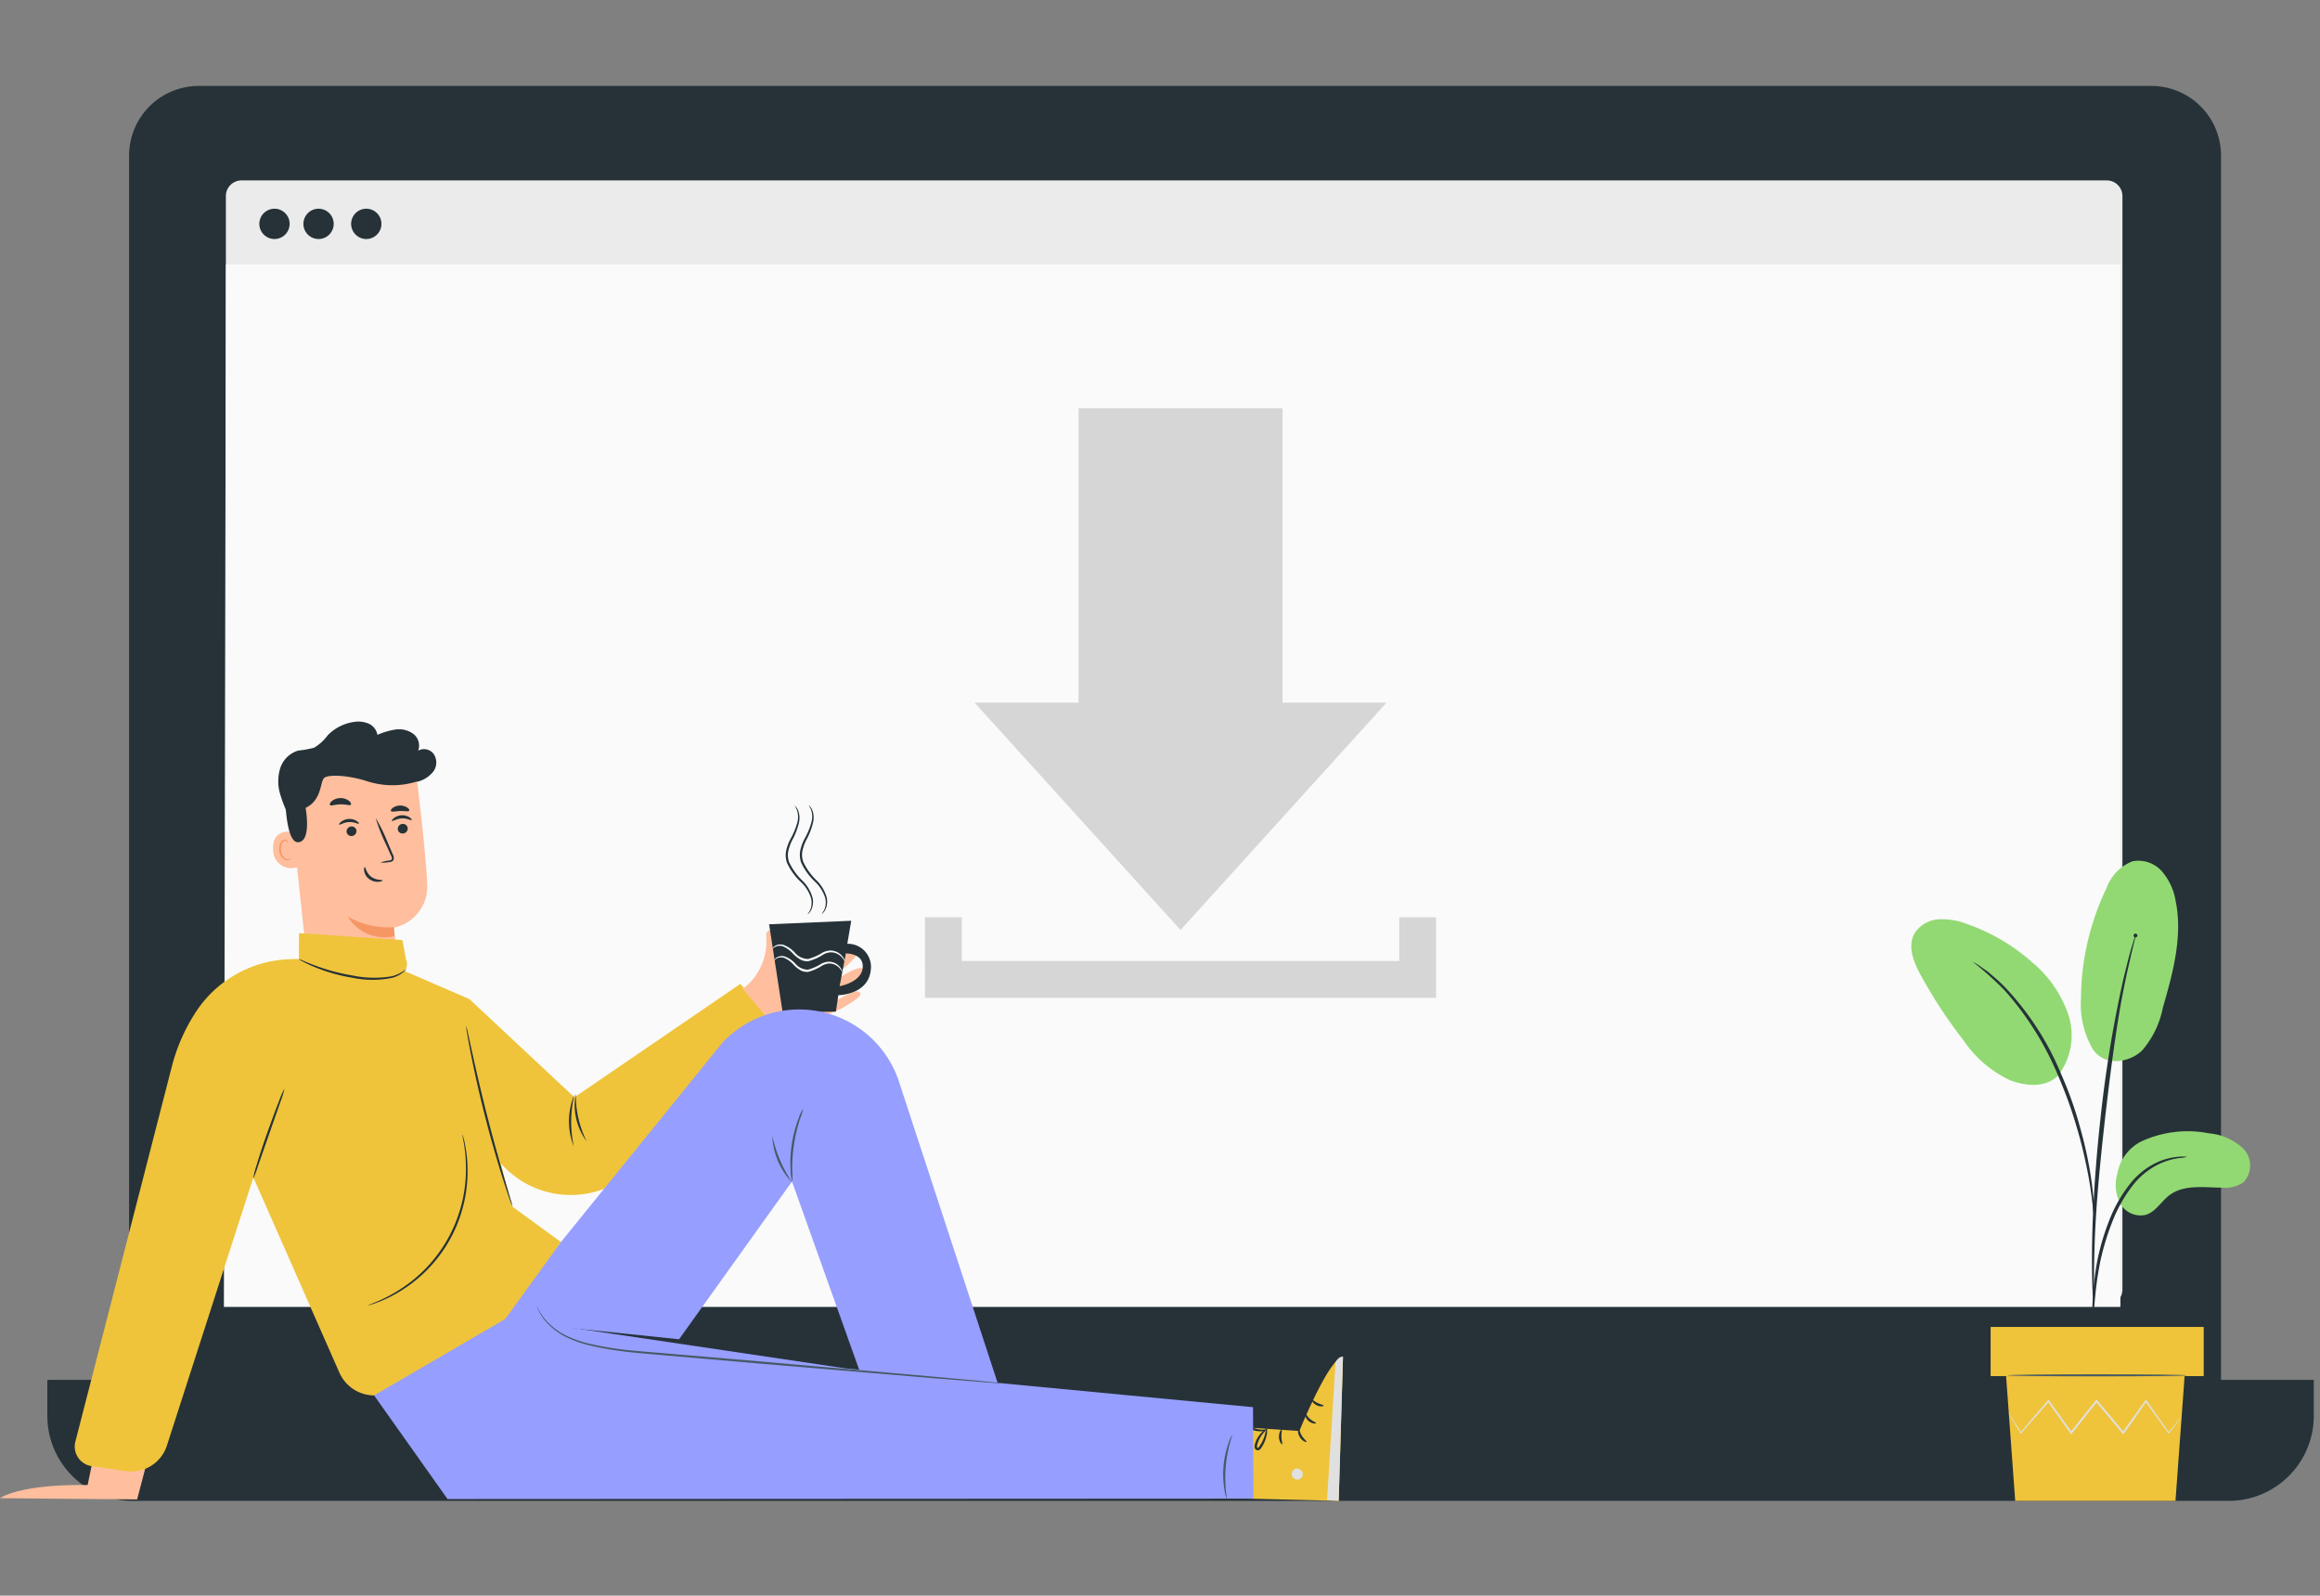 <svg xmlns="http://www.w3.org/2000/svg" xmlns:xlink="http://www.w3.org/1999/xlink" width="189" height="130" viewBox="0 0 189 130">
  <rect x="0" y="0" width="189" height="130" fill="#808080" stroke="none"/>
  <defs>
    <clipPath id="clip-download-img-2">
      <rect width="189" height="130"/>
    </clipPath>
  </defs>
  <g id="download-img-2" clip-path="url(#clip-download-img-2)">
    <g id="_7069616_Loading_1_" data-name="7069616_Loading (1)" transform="translate(-36.505 -62.514)">
      <g id="Device" transform="translate(40.36 69.514)">
        <g id="Group_27061" data-name="Group 27061" transform="translate(0 0)">
          <g id="Group_27045" data-name="Group 27045">
            <g id="Group_27044" data-name="Group 27044">
              <g id="Group_27043" data-name="Group 27043">
                <g id="Group_27010" data-name="Group 27010">
                  <g id="Group_26997" data-name="Group 26997" transform="translate(6.661)">
                    <g id="Group_26996" data-name="Group 26996">
                      <g id="Group_26995" data-name="Group 26995">
                        <g id="Group_26994" data-name="Group 26994">
                          <path id="Path_7203" data-name="Path 7203" d="M334.107,245.918H175.039a5.677,5.677,0,0,1-5.677-5.677V138.9a5.677,5.677,0,0,1,5.677-5.677H334.107a5.677,5.677,0,0,1,5.677,5.677V240.242A5.676,5.676,0,0,1,334.107,245.918Z" transform="translate(-169.362 -133.22)" fill="#263238"/>
                        </g>
                      </g>
                    </g>
                  </g>
                  <g id="Group_27001" data-name="Group 27001" transform="translate(0 105.42)">
                    <g id="Group_27000" data-name="Group 27000">
                      <g id="Group_26999" data-name="Group 26999">
                        <g id="Group_26998" data-name="Group 26998">
                          <path id="Path_7204" data-name="Path 7204" d="M329.974,413.592H159.206a6.936,6.936,0,0,1-6.936-6.936v-2.925H336.91v2.925A6.935,6.935,0,0,1,329.974,413.592Z" transform="translate(-152.27 -403.731)" fill="#263238"/>
                        </g>
                      </g>
                    </g>
                  </g>
                  <g id="Group_27005" data-name="Group 27005" transform="translate(11.235 4.477)">
                    <g id="Group_27004" data-name="Group 27004">
                      <g id="Group_27003" data-name="Group 27003">
                        <g id="Group_27002" data-name="Group 27002">
                          <rect id="Rectangle_1063" data-name="Rectangle 1063" width="160.797" height="95.173" fill="#263238"/>
                        </g>
                      </g>
                    </g>
                  </g>
                  <g id="Group_27009" data-name="Group 27009" transform="translate(75.072 104.363)">
                    <g id="Group_27008" data-name="Group 27008">
                      <g id="Group_27007" data-name="Group 27007">
                        <g id="Group_27006" data-name="Group 27006">
                          <path id="Path_7205" data-name="Path 7205" d="M344.907,401.02l2.291,3.644h32.24l2.128-3.644Z" transform="translate(-344.907 -401.02)" fill="#263238"/>
                        </g>
                      </g>
                    </g>
                  </g>
                </g>
                <g id="Group_27038" data-name="Group 27038" transform="translate(14.382 7.699)">
                  <g id="Group_27037" data-name="Group 27037">
                    <g id="Group_27036" data-name="Group 27036">
                      <g id="Group_27015" data-name="Group 27015" transform="translate(0.165)">
                        <g id="Group_27014" data-name="Group 27014">
                          <g id="Group_27013" data-name="Group 27013">
                            <g id="Group_27012" data-name="Group 27012">
                              <g id="Group_27011" data-name="Group 27011">
                                <path id="Path_7206" data-name="Path 7206" d="M342.827,244.623H190.874a1.276,1.276,0,0,1-1.276-1.276V154.252a1.275,1.275,0,0,1,1.276-1.275H342.827a1.275,1.275,0,0,1,1.275,1.275v89.1A1.275,1.275,0,0,1,342.827,244.623Z" transform="translate(-189.599 -152.977)" fill="#ebebeb"/>
                              </g>
                            </g>
                          </g>
                        </g>
                      </g>
                      <g id="Group_27020" data-name="Group 27020" transform="translate(0 6.849)">
                        <g id="Group_27019" data-name="Group 27019">
                          <g id="Group_27018" data-name="Group 27018">
                            <g id="Group_27017" data-name="Group 27017">
                              <g id="Group_27016" data-name="Group 27016">
                                <path id="Path_7207" data-name="Path 7207" d="M343.678,255.482h-154.5l.165-84.931H343.678Z" transform="translate(-189.175 -170.551)" fill="#fafafa"/>
                              </g>
                            </g>
                          </g>
                        </g>
                      </g>
                      <g id="Group_27025" data-name="Group 27025" transform="translate(10.369 2.306)">
                        <g id="Group_27024" data-name="Group 27024">
                          <g id="Group_27023" data-name="Group 27023">
                            <g id="Group_27022" data-name="Group 27022">
                              <g id="Group_27021" data-name="Group 27021">
                                <path id="Path_7208" data-name="Path 7208" d="M218.251,160.127a1.234,1.234,0,1,1-1.234-1.234A1.234,1.234,0,0,1,218.251,160.127Z" transform="translate(-215.783 -158.893)" fill="#263238"/>
                              </g>
                            </g>
                          </g>
                        </g>
                      </g>
                      <g id="Group_27030" data-name="Group 27030" transform="translate(2.89 2.306)">
                        <g id="Group_27029" data-name="Group 27029">
                          <g id="Group_27028" data-name="Group 27028">
                            <g id="Group_27027" data-name="Group 27027">
                              <g id="Group_27026" data-name="Group 27026">
                                <path id="Path_7209" data-name="Path 7209" d="M199.06,160.127a1.234,1.234,0,1,1-1.234-1.234A1.234,1.234,0,0,1,199.06,160.127Z" transform="translate(-196.592 -158.893)" fill="#263238"/>
                              </g>
                            </g>
                          </g>
                        </g>
                      </g>
                      <g id="Group_27035" data-name="Group 27035" transform="translate(6.48 2.306)">
                        <g id="Group_27034" data-name="Group 27034">
                          <g id="Group_27033" data-name="Group 27033">
                            <g id="Group_27032" data-name="Group 27032">
                              <g id="Group_27031" data-name="Group 27031">
                                <path id="Path_7210" data-name="Path 7210" d="M208.272,160.127a1.234,1.234,0,1,1-1.234-1.234A1.234,1.234,0,0,1,208.272,160.127Z" transform="translate(-205.804 -158.893)" fill="#263238"/>
                              </g>
                            </g>
                          </g>
                        </g>
                      </g>
                    </g>
                  </g>
                </g>
                <g id="Group_27042" data-name="Group 27042" transform="translate(6.661 104.253)">
                  <g id="Group_27041" data-name="Group 27041">
                    <g id="Group_27040" data-name="Group 27040">
                      <g id="Group_27039" data-name="Group 27039">
                        <path id="Path_7211" data-name="Path 7211" d="M338.321,400.846c0,.061-37.826.11-84.475.11-46.666,0-84.483-.05-84.483-.11s37.817-.11,84.483-.11C300.495,400.736,338.321,400.785,338.321,400.846Z" transform="translate(-169.363 -400.736)" fill="#263238"/>
                      </g>
                    </g>
                  </g>
                </g>
              </g>
            </g>
          </g>
        </g>
        <g id="Group_27439" data-name="Group 27439" transform="translate(71.5 26.266)">
          <g id="Group_26516" data-name="Group 26516" transform="translate(12.51 0)">
            <g id="Group_26515" data-name="Group 26515" transform="translate(0)">
              <rect id="Rectangle_1046" data-name="Rectangle 1046" width="16.619" height="27.069" transform="translate(16.619 27.069) rotate(180)" fill="#d6d6d6"/>
            </g>
          </g>
          <g id="Group_26518" data-name="Group 26518" transform="translate(4.04 23.984)">
            <g id="Group_26517" data-name="Group 26517">
              <path id="Path_7143" data-name="Path 7143" d="M952.054,1340.905l-16.779-18.519h33.559Z" transform="translate(-935.275 -1322.386)" fill="#d6d6d6"/>
            </g>
          </g>
          <g id="Group_26521" data-name="Group 26521" transform="translate(0 41.471)">
            <g id="Group_26520" data-name="Group 26520">
              <g id="Group_26519" data-name="Group 26519">
                <path id="Path_7144" data-name="Path 7144" d="M899.919,1481.961h41.639V1475.4h-3v3.562H902.917V1475.4h-3Z" transform="translate(-899.919 -1475.403)" fill="#d6d6d6"/>
              </g>
            </g>
          </g>
        </g>
      </g>
      <g id="Character" transform="translate(36.505 121.31)">
        <g id="Group_27417" data-name="Group 27417" transform="translate(0 0)">
          <g id="Group_27083" data-name="Group 27083" transform="translate(93.232 51.741)">
            <g id="Group_27064" data-name="Group 27064" transform="translate(0 5.807)">
              <path id="Path_7257" data-name="Path 7257" d="M306.038,417.865l13.04-.139-1.032-4.663-11.653-.866Z" transform="translate(-306.038 -412.197)" fill="#b78876"/>
            </g>
            <g id="Group_27082" data-name="Group 27082" transform="translate(6.392)">
              <g id="Group_27077" data-name="Group 27077">
                <g id="Group_27065" data-name="Group 27065" transform="translate(0 0.006)">
                  <path id="Path_7258" data-name="Path 7258" d="M324.641,401.131l6.039.4s2.432-6.005,3.555-6.041l-.349,11.737-9.435-.232Z" transform="translate(-324.451 -395.487)" fill="#efc43b"/>
                </g>
                <g id="Group_27067" data-name="Group 27067" transform="translate(5.595 9.1)">
                  <g id="Group_27066" data-name="Group 27066">
                    <path id="Path_7259" data-name="Path 7259" d="M340.588,422.245a.479.479,0,0,0,.537.347.461.461,0,0,0,.349-.529.506.506,0,0,0-.571-.365.478.478,0,0,0-.3.591" transform="translate(-340.57 -421.684)" fill="#e0e0e0"/>
                  </g>
                </g>
                <g id="Group_27068" data-name="Group 27068" transform="translate(8.485)">
                  <path id="Path_7260" data-name="Path 7260" d="M349.845,407.213l-.95-.06.69-11.231s.243-.516.609-.446Z" transform="translate(-348.895 -395.469)" fill="#e0e0e0"/>
                </g>
                <g id="Group_27070" data-name="Group 27070" transform="translate(6.116 5.855)">
                  <g id="Group_27069" data-name="Group 27069">
                    <path id="Path_7261" data-name="Path 7261" d="M342.13,412.335c.057,0,.075.291.251.578s.412.445.388.5-.353-.043-.56-.4S342.077,412.321,342.13,412.335Z" transform="translate(-342.071 -412.335)" fill="#263238"/>
                  </g>
                </g>
                <g id="Group_27072" data-name="Group 27072" transform="translate(6.696 4.639)">
                  <g id="Group_27071" data-name="Group 27071">
                    <path id="Path_7262" data-name="Path 7262" d="M343.765,408.832c.056-.011.146.24.383.442s.491.266.487.323-.329.084-.619-.173S343.711,408.832,343.765,408.832Z" transform="translate(-343.74 -408.832)" fill="#263238"/>
                  </g>
                </g>
                <g id="Group_27074" data-name="Group 27074" transform="translate(7.239 3.496)">
                  <g id="Group_27073" data-name="Group 27073">
                    <path id="Path_7263" data-name="Path 7263" d="M346.281,406.028c.011.052-.278.124-.588-.033s-.427-.428-.378-.451.211.148.468.273S346.277,405.971,346.281,406.028Z" transform="translate(-345.304 -405.541)" fill="#263238"/>
                  </g>
                </g>
                <g id="Group_27076" data-name="Group 27076" transform="translate(4.566 5.915)">
                  <g id="Group_27075" data-name="Group 27075">
                    <path id="Path_7264" data-name="Path 7264" d="M337.827,412.511c.051.026-.035.286-.023.611s.107.58.057.608-.247-.22-.257-.6S337.783,412.481,337.827,412.511Z" transform="translate(-337.604 -412.509)" fill="#263238"/>
                  </g>
                </g>
              </g>
              <g id="Group_27079" data-name="Group 27079" transform="translate(2.579 5.859)">
                <g id="Group_27078" data-name="Group 27078">
                  <path id="Path_7265" data-name="Path 7265" d="M332.871,412.349a1.1,1.1,0,0,1-.021.588,2.634,2.634,0,0,1-.207.609,2.737,2.737,0,0,1-.189.332.725.725,0,0,1-.143.174.25.25,0,0,1-.306.017.315.315,0,0,1-.124-.255.762.762,0,0,1,.037-.219,2.115,2.115,0,0,1,.136-.362,2.075,2.075,0,0,1,.372-.531c.26-.265.477-.351.488-.331s-.165.154-.381.424a2.351,2.351,0,0,0-.311.516,2.194,2.194,0,0,0-.114.334c-.036.123-.04.229.014.263.021.012.029.014.066-.011a.594.594,0,0,0,.1-.127,3.063,3.063,0,0,0,.187-.305,3.25,3.25,0,0,0,.235-.562A4.094,4.094,0,0,1,332.871,412.349Z" transform="translate(-331.881 -412.349)" fill="#263238"/>
                </g>
              </g>
              <g id="Group_27081" data-name="Group 27081" transform="translate(1.797 5.127)">
                <g id="Group_27080" data-name="Group 27080">
                  <path id="Path_7266" data-name="Path 7266" d="M331.481,411.049a.938.938,0,0,1-.572.138,1.9,1.9,0,0,1-.993-.26.486.486,0,0,1-.286-.383.274.274,0,0,1,.171-.241.8.8,0,0,1,.217-.054,1.3,1.3,0,0,1,.4.011,1.352,1.352,0,0,1,.6.269c.3.238.359.48.339.484s-.134-.185-.421-.369a1.347,1.347,0,0,0-.547-.2,1.228,1.228,0,0,0-.34,0c-.125.015-.227.058-.216.106s.088.16.186.211a1.959,1.959,0,0,0,.314.155,2.11,2.11,0,0,0,.583.131C331.256,411.073,331.473,411.018,331.481,411.049Z" transform="translate(-329.629 -410.24)" fill="#263238"/>
                </g>
              </g>
            </g>
          </g>
          <g id="Group_27085" data-name="Group 27085" transform="translate(0 59.549)">
            <g id="Group_27084" data-name="Group 27084">
              <path id="Path_7267" data-name="Path 7267" d="M49.625,417.962l-1,3.818-11.174-.1s1.528-1.155,7.143-1.071l.545-2.645h4.484Z" transform="translate(-37.454 -417.962)" fill="#ffbe9d"/>
            </g>
          </g>
          <g id="Group_27177" data-name="Group 27177" transform="translate(22.246)">
            <g id="Group_27087" data-name="Group 27087" transform="translate(0.419)">
              <g id="Group_27086" data-name="Group 27086">
                <path id="Path_7268" data-name="Path 7268" d="M103.7,254.263a10.793,10.793,0,0,1-.8-1.969,3.619,3.619,0,0,1,.017-2.1,2.2,2.2,0,0,1,1.463-1.427,8.371,8.371,0,0,0,1.29-.23,3.848,3.848,0,0,0,1.115-1.017,3.691,3.691,0,0,1,2.073-1.075,2.2,2.2,0,0,1,1.225.114,1.236,1.236,0,0,1,.748.929,5.865,5.865,0,0,1,1.468-.433,1.975,1.975,0,0,1,1.454.351,1.206,1.206,0,0,1,.4,1.369.98.98,0,0,1,1.277.291,1.262,1.262,0,0,1-.011,1.366,2.359,2.359,0,0,1-1.364.88,3.424,3.424,0,0,1-1.492.033" transform="translate(-102.749 -246.412)" fill="#263238"/>
              </g>
            </g>
            <g id="Group_27171" data-name="Group 27171" transform="translate(0 3.361)">
              <g id="Group_27170" data-name="Group 27170">
                <g id="Group_27102" data-name="Group 27102" transform="translate(1.334)">
                  <g id="Group_27101" data-name="Group 27101">
                    <g id="Group_27100" data-name="Group 27100">
                      <g id="Group_27093" data-name="Group 27093">
                        <g id="Group_27092" data-name="Group 27092">
                          <g id="Group_27091" data-name="Group 27091">
                            <g id="Group_27090" data-name="Group 27090">
                              <g id="Group_27089" data-name="Group 27089">
                                <g id="Group_27088" data-name="Group 27088">
                                  <path id="Path_7269" data-name="Path 7269" d="M110.941,275.646h0a3.674,3.674,0,0,0,3.2-4.071c-.131-1.12-.248-2.056-.248-2.056a3.424,3.424,0,0,0,2.717-3.438c-.109-2.851-.936-9.367-.936-9.367h0a9.914,9.914,0,0,0-9.885,1.756l-.406.346,1.453,13.575A3.675,3.675,0,0,0,110.941,275.646Z" transform="translate(-105.383 -256.094)" fill="#ffbe9d"/>
                                </g>
                              </g>
                            </g>
                          </g>
                        </g>
                      </g>
                      <g id="Group_27099" data-name="Group 27099" transform="translate(4.744 12.516)">
                        <g id="Group_27098" data-name="Group 27098">
                          <g id="Group_27097" data-name="Group 27097">
                            <g id="Group_27096" data-name="Group 27096">
                              <g id="Group_27095" data-name="Group 27095">
                                <g id="Group_27094" data-name="Group 27094">
                                  <path id="Path_7270" data-name="Path 7270" d="M122.818,293.017a6.634,6.634,0,0,1-3.768-.867,3.514,3.514,0,0,0,3.812,1.6Z" transform="translate(-119.05 -292.15)" fill="#f69665"/>
                                </g>
                              </g>
                            </g>
                          </g>
                        </g>
                      </g>
                    </g>
                  </g>
                </g>
                <g id="Group_27116" data-name="Group 27116" transform="translate(0 5.593)">
                  <g id="Group_27108" data-name="Group 27108">
                    <g id="Group_27107" data-name="Group 27107">
                      <g id="Group_27106" data-name="Group 27106">
                        <g id="Group_27105" data-name="Group 27105">
                          <g id="Group_27104" data-name="Group 27104">
                            <g id="Group_27103" data-name="Group 27103">
                              <path id="Path_7271" data-name="Path 7271" d="M103.376,272.268c-.05-.018-1.987-.48-1.826,1.465a1.467,1.467,0,0,0,2.079,1.326C103.627,275,103.376,272.268,103.376,272.268Z" transform="translate(-101.54 -272.208)" fill="#ffbe9d"/>
                            </g>
                          </g>
                        </g>
                      </g>
                    </g>
                  </g>
                  <g id="Group_27115" data-name="Group 27115" transform="translate(0.501 0.654)">
                    <g id="Group_27114" data-name="Group 27114">
                      <g id="Group_27113" data-name="Group 27113">
                        <g id="Group_27112" data-name="Group 27112">
                          <g id="Group_27111" data-name="Group 27111">
                            <g id="Group_27110" data-name="Group 27110">
                              <g id="Group_27109" data-name="Group 27109">
                                <path id="Path_7272" data-name="Path 7272" d="M103.915,275.6c-.009-.006-.032.026-.087.058a.339.339,0,0,1-.253.026.841.841,0,0,1-.45-.72,1.122,1.122,0,0,1,.055-.493.393.393,0,0,1,.233-.281.173.173,0,0,1,.208.076c.031.052.022.092.032.094s.039-.036.017-.115a.218.218,0,0,0-.087-.116.256.256,0,0,0-.191-.034.478.478,0,0,0-.329.331,1.153,1.153,0,0,0-.073.552.882.882,0,0,0,.564.8.364.364,0,0,0,.305-.077C103.915,275.649,103.922,275.6,103.915,275.6Z" transform="translate(-102.983 -274.092)" fill="#f69665"/>
                              </g>
                            </g>
                          </g>
                        </g>
                      </g>
                    </g>
                  </g>
                </g>
                <g id="Group_27169" data-name="Group 27169" transform="translate(5.381 3.475)">
                  <g id="Group_27168" data-name="Group 27168">
                    <g id="Group_27161" data-name="Group 27161" transform="translate(0 0.79)">
                      <g id="Group_27160" data-name="Group 27160">
                        <g id="Group_27159" data-name="Group 27159">
                          <g id="Group_27130" data-name="Group 27130" transform="translate(4.299)">
                            <g id="Group_27122" data-name="Group 27122" transform="translate(0.478 0.706)">
                              <g id="Group_27121" data-name="Group 27121">
                                <g id="Group_27120" data-name="Group 27120">
                                  <g id="Group_27119" data-name="Group 27119">
                                    <g id="Group_27118" data-name="Group 27118">
                                      <g id="Group_27117" data-name="Group 27117">
                                        <path id="Path_7273" data-name="Path 7273" d="M131.615,270.762a.408.408,0,0,1-.371.43.39.39,0,0,1-.438-.345.408.408,0,0,1,.371-.431A.39.39,0,0,1,131.615,270.762Z" transform="translate(-130.804 -270.414)" fill="#263238"/>
                                      </g>
                                    </g>
                                  </g>
                                </g>
                              </g>
                            </g>
                            <g id="Group_27129" data-name="Group 27129">
                              <g id="Group_27128" data-name="Group 27128">
                                <g id="Group_27127" data-name="Group 27127">
                                  <g id="Group_27126" data-name="Group 27126">
                                    <g id="Group_27125" data-name="Group 27125">
                                      <g id="Group_27124" data-name="Group 27124">
                                        <g id="Group_27123" data-name="Group 27123">
                                          <path id="Path_7274" data-name="Path 7274" d="M131.036,268.77c-.048.056-.368-.157-.805-.133s-.747.259-.8.208c-.025-.023.022-.121.157-.23a1.117,1.117,0,0,1,.635-.232,1.072,1.072,0,0,1,.644.172C131.009,268.651,131.06,268.745,131.036,268.77Z" transform="translate(-129.427 -268.382)" fill="#263238"/>
                                        </g>
                                      </g>
                                    </g>
                                  </g>
                                </g>
                              </g>
                            </g>
                          </g>
                          <g id="Group_27144" data-name="Group 27144" transform="translate(0 0.3)">
                            <g id="Group_27136" data-name="Group 27136" transform="translate(0.607 0.613)">
                              <g id="Group_27135" data-name="Group 27135">
                                <g id="Group_27134" data-name="Group 27134">
                                  <g id="Group_27133" data-name="Group 27133">
                                    <g id="Group_27132" data-name="Group 27132">
                                      <g id="Group_27131" data-name="Group 27131">
                                        <path id="Path_7275" data-name="Path 7275" d="M119.6,271.36a.408.408,0,0,1-.371.43.39.39,0,0,1-.438-.345.408.408,0,0,1,.371-.431A.39.39,0,0,1,119.6,271.36Z" transform="translate(-118.792 -271.012)" fill="#263238"/>
                                      </g>
                                    </g>
                                  </g>
                                </g>
                              </g>
                            </g>
                            <g id="Group_27143" data-name="Group 27143">
                              <g id="Group_27142" data-name="Group 27142">
                                <g id="Group_27141" data-name="Group 27141">
                                  <g id="Group_27140" data-name="Group 27140">
                                    <g id="Group_27139" data-name="Group 27139">
                                      <g id="Group_27138" data-name="Group 27138">
                                        <g id="Group_27137" data-name="Group 27137">
                                          <path id="Path_7276" data-name="Path 7276" d="M118.651,269.634c-.048.056-.368-.157-.805-.133s-.747.259-.8.208c-.024-.023.022-.121.157-.23a1.117,1.117,0,0,1,.635-.232,1.072,1.072,0,0,1,.644.173C118.624,269.516,118.675,269.609,118.651,269.634Z" transform="translate(-117.042 -269.246)" fill="#263238"/>
                                        </g>
                                      </g>
                                    </g>
                                  </g>
                                </g>
                              </g>
                            </g>
                          </g>
                          <g id="Group_27151" data-name="Group 27151" transform="translate(2.973 0.216)">
                            <g id="Group_27150" data-name="Group 27150">
                              <g id="Group_27149" data-name="Group 27149">
                                <g id="Group_27148" data-name="Group 27148">
                                  <g id="Group_27147" data-name="Group 27147">
                                    <g id="Group_27146" data-name="Group 27146">
                                      <g id="Group_27145" data-name="Group 27145">
                                        <path id="Path_7277" data-name="Path 7277" d="M126,272.643a2.926,2.926,0,0,1,.7-.165c.111-.017.216-.045.231-.122a.568.568,0,0,0-.092-.328l-.374-.834a14.664,14.664,0,0,1-.856-2.189,14.711,14.711,0,0,1,1.03,2.115l.36.84a.648.648,0,0,1,.08.436.28.28,0,0,1-.176.173.769.769,0,0,1-.189.036A2.861,2.861,0,0,1,126,272.643Z" transform="translate(-125.607 -269.005)" fill="#263238"/>
                                      </g>
                                    </g>
                                  </g>
                                </g>
                              </g>
                            </g>
                          </g>
                          <g id="Group_27158" data-name="Group 27158" transform="translate(2.03 4.223)">
                            <g id="Group_27157" data-name="Group 27157">
                              <g id="Group_27156" data-name="Group 27156">
                                <g id="Group_27155" data-name="Group 27155">
                                  <g id="Group_27154" data-name="Group 27154">
                                    <g id="Group_27153" data-name="Group 27153">
                                      <g id="Group_27152" data-name="Group 27152">
                                        <path id="Path_7278" data-name="Path 7278" d="M122.95,280.547c.071-.008.1.467.52.784s.927.239.934.3c.008.029-.108.1-.321.115a1.183,1.183,0,0,1-.778-.228,1.032,1.032,0,0,1-.405-.659C122.87,280.666,122.917,280.546,122.95,280.547Z" transform="translate(-122.89 -280.547)" fill="#263238"/>
                                      </g>
                                    </g>
                                  </g>
                                </g>
                              </g>
                            </g>
                          </g>
                        </g>
                      </g>
                    </g>
                    <g id="Group_27167" data-name="Group 27167" transform="translate(4.213)">
                      <g id="Group_27166" data-name="Group 27166">
                        <g id="Group_27165" data-name="Group 27165">
                          <g id="Group_27164" data-name="Group 27164">
                            <g id="Group_27163" data-name="Group 27163">
                              <g id="Group_27162" data-name="Group 27162">
                                <path id="Path_7279" data-name="Path 7279" d="M130.674,266.522c-.072.1-.379.016-.742.029s-.666.1-.742,0c-.034-.049.01-.151.139-.252a1.075,1.075,0,0,1,1.2-.024C130.659,266.371,130.706,266.471,130.674,266.522Z" transform="translate(-129.179 -266.105)" fill="#263238"/>
                              </g>
                            </g>
                          </g>
                        </g>
                      </g>
                    </g>
                  </g>
                </g>
              </g>
            </g>
            <g id="Group_27174" data-name="Group 27174" transform="translate(4.621 6.225)">
              <g id="Group_27173" data-name="Group 27173">
                <g id="Group_27172" data-name="Group 27172">
                  <path id="Path_7280" data-name="Path 7280" d="M116.573,264.882c-.047.056-.16.04-.307.019a3.3,3.3,0,0,0-.544-.045,3.253,3.253,0,0,0-.542.064c-.146.026-.259.047-.307-.008s-.01-.177.136-.31a1.152,1.152,0,0,1,1.417-.025C116.576,264.7,116.616,264.83,116.573,264.882Z" transform="translate(-114.854 -264.345)" fill="#263238"/>
                </g>
              </g>
            </g>
            <g id="Group_27176" data-name="Group 27176" transform="translate(0.978 2.402)">
              <g id="Group_27175" data-name="Group 27175">
                <path id="Path_7281" data-name="Path 7281" d="M115.19,255.777a6.7,6.7,0,0,1-4.167,0c-1.5-.485-3.185-.577-3.5-.241s-.173,1.788-1.493,2.419c0,0,.514,2.733-.6,2.8s-1.075-4.291-1.075-4.291l2.481-1.718,2.841-1,2.74-.418,2.667.394Z" transform="translate(-104.358 -253.332)" fill="#263238"/>
              </g>
            </g>
          </g>
          <g id="Group_27386" data-name="Group 27386" transform="translate(6.086 17.233)">
            <g id="Group_27178" data-name="Group 27178" transform="translate(29.946 4.135)">
              <path id="Path_7282" data-name="Path 7282" d="M143.466,309.206l8.552,8,13.52-9.24,4.227,4.867-13,10.41a7.58,7.58,0,0,1-4.719,1.916h0a7.577,7.577,0,0,1-6.208-2.794l-4.582-3.867Z" transform="translate(-141.256 -307.969)" fill="#efc43b"/>
            </g>
            <g id="Group_27179" data-name="Group 27179" transform="translate(0 1.931)">
              <path id="Path_7283" data-name="Path 7283" d="M79.2,301.621l7.945,3.44-.266,2.2,3.7,14.661,4.022,2.935-3.331,4.889a9.1,9.1,0,0,1-2.869,2.7l-7.927,4.714a3.115,3.115,0,0,1-3.925-1.667l-7.009-15.9-7.043,21.845a3.045,3.045,0,0,1-3.336,2.079l-2.79-.405a1.612,1.612,0,0,1-1.329-2l7.875-30.622a14.858,14.858,0,0,1,2-4.47,9.5,9.5,0,0,1,7.657-4.21Z" transform="translate(-54.987 -301.621)" fill="#efc43b"/>
            </g>
            <g id="Group_27180" data-name="Group 27180" transform="translate(18.271)">
              <path id="Path_7284" data-name="Path 7284" d="M116.346,298.218l-.3-1.594-8.422-.567-.006,2.119c.057.6,1.039.423,1.957.8l4.123.822C114.716,299.88,116.863,299.5,116.346,298.218Z" transform="translate(-107.623 -296.058)" fill="#efc43b"/>
            </g>
            <g id="Group_27182" data-name="Group 27182" transform="translate(31.887 7.572)">
              <g id="Group_27181" data-name="Group 27181">
                <path id="Path_7285" data-name="Path 7285" d="M150.632,332.6a3.771,3.771,0,0,1-.217-.558c-.129-.363-.306-.892-.517-1.548-.421-1.312-.962-3.138-1.485-5.175s-.928-3.9-1.191-5.252c-.132-.676-.231-1.225-.293-1.605a3.817,3.817,0,0,1-.078-.594,3.8,3.8,0,0,1,.148.58l.348,1.593c.3,1.344.719,3.2,1.241,5.233s1.043,3.862,1.432,5.183l.462,1.564A3.8,3.8,0,0,1,150.632,332.6Z" transform="translate(-146.848 -317.872)" fill="#263238"/>
              </g>
            </g>
            <g id="Group_27184" data-name="Group 27184" transform="translate(14.535 12.657)">
              <g id="Group_27183" data-name="Group 27183">
                <path id="Path_7286" data-name="Path 7286" d="M99.417,332.52a7.508,7.508,0,0,1-.337,1.094l-.908,2.6-.911,2.6a8.174,8.174,0,0,1-.4,1.072,6.467,6.467,0,0,1,.278-1.111c.2-.678.5-1.606.862-2.623s.7-1.931.958-2.588A6.9,6.9,0,0,1,99.417,332.52Z" transform="translate(-96.859 -332.52)" fill="#263238"/>
              </g>
            </g>
            <g id="Group_27379" data-name="Group 27379" transform="translate(23.89 16.387)">
              <g id="Group_27378" data-name="Group 27378">
                <path id="Path_7378" data-name="Path 7378" d="M131.5,343.266a.682.682,0,0,1,.058.169c.029.113.083.278.125.5a10.567,10.567,0,0,1,.232,1.871,11.438,11.438,0,0,1-5.742,10.4,10.576,10.576,0,0,1-1.706.8c-.207.081-.376.123-.487.159a.666.666,0,0,1-.174.041c0-.015.227-.1.636-.266a12.251,12.251,0,0,0,1.667-.845,11.633,11.633,0,0,0,5.68-10.286,12.257,12.257,0,0,0-.173-1.861A6.613,6.613,0,0,1,131.5,343.266Z" transform="translate(-123.809 -343.266)" fill="#263238"/>
              </g>
            </g>
            <g id="Group_27383" data-name="Group 27383" transform="translate(40.265 13.141)">
              <g id="Group_27382" data-name="Group 27382">
                <path id="Path_7380" data-name="Path 7380" d="M171.378,338.159a5.589,5.589,0,0,1,.049-4.244,9.576,9.576,0,0,0-.049,4.244Z" transform="translate(-170.983 -333.914)" fill="#263238"/>
              </g>
            </g>
            <g id="Group_27385" data-name="Group 27385" transform="translate(40.72 13.073)">
              <g id="Group_27384" data-name="Group 27384">
                <path id="Path_7381" data-name="Path 7381" d="M173.283,337.608a4.912,4.912,0,0,1-.884-3.89,8.327,8.327,0,0,0,.884,3.89Z" transform="translate(-172.293 -333.718)" fill="#263238"/>
              </g>
            </g>
          </g>
          <g id="Group_27390" data-name="Group 27390" transform="translate(63.473 21.59)">
            <g id="Group_27389" data-name="Group 27389">
              <g id="Group_27388" data-name="Group 27388">
                <g id="Group_27387" data-name="Group 27387">
                  <path id="Path_7382" data-name="Path 7382" d="M221.792,311.409c-.013.014-.1-.081-.3-.173a1.191,1.191,0,0,0-.83-.076l-.156.044.079-.143a1.976,1.976,0,0,0,.217-.655,2.243,2.243,0,0,0-.2-1.31c-.15-.315-.314-.468-.293-.487a1.065,1.065,0,0,1,.384.438,2.135,2.135,0,0,1,.256,1.381,1.954,1.954,0,0,1-.243.7l-.077-.1a1.189,1.189,0,0,1,.906.134C221.73,311.284,221.8,311.4,221.792,311.409Z" transform="translate(-220.307 -308.608)" fill="#aa6550"/>
                </g>
              </g>
            </g>
          </g>
          <g id="Group_27402" data-name="Group 27402" transform="translate(60.5 6.835)">
            <g id="Group_27391" data-name="Group 27391" transform="translate(0 10.112)">
              <path id="Path_7383" data-name="Path 7383" d="M218.531,301.163c.322-.791,3.559-2.187,3.135-2.683-.553-.646-3.313,1.609-3.56,1.782s-.5-.185-.266-.329c.333-.208,3.772-2.474,3.235-3.114-.3-.355-.875.258-.875.258s-3.068,2.362-3.312,2.051,1.509-1.764,2.134-2.21.668-.919.252-1.036a12.308,12.308,0,0,0-2.839,1.7c-.609.455-2.257,1.736-1.939.432a3.511,3.511,0,0,0-.187-2.68c-.27-.256-.719.039-.644.447a5.018,5.018,0,0,1-.071,1.351,4.788,4.788,0,0,1-.336,1.031,4.535,4.535,0,0,1-1.517,1.893l3.42,4.026.438-.3a35.139,35.139,0,0,1,4.192-2.118c1.7-.983,1.621-1.14,1.478-1.323C220.883,299.85,218.209,301.955,218.531,301.163Z" transform="translate(-211.742 -295.235)" fill="#ffbe9d"/>
            </g>
            <g id="Group_27401" data-name="Group 27401" transform="translate(2.155)">
              <g id="Group_27392" data-name="Group 27392" transform="translate(0 9.382)">
                <path id="Path_7384" data-name="Path 7384" d="M217.949,293.424l1.107,7.187,4.335-.071.2-1.342s2.455-.008,2.644-2.084a1.879,1.879,0,0,0-1.915-2.1l.32-1.877Zm5.744,5.04.51-2.667s1.484-.024,1.371,1.174S223.693,298.464,223.693,298.464Z" transform="translate(-217.949 -293.132)" fill="#263238"/>
              </g>
              <g id="Group_27394" data-name="Group 27394" transform="translate(2.514)">
                <g id="Group_27393" data-name="Group 27393">
                  <path id="Path_7385" data-name="Path 7385" d="M225.916,266.1s.031.018.079.065a.994.994,0,0,1,.168.24,1.707,1.707,0,0,1,.1,1.062,5.7,5.7,0,0,1-.569,1.469,3.732,3.732,0,0,0-.3.85,1.692,1.692,0,0,0,.074.927,5.186,5.186,0,0,0,1.1,1.513,3.054,3.054,0,0,1,.8,1.367,1.5,1.5,0,0,1-.142,1.057.913.913,0,0,1-.185.228c-.052.042-.081.061-.085.056a2.692,2.692,0,0,0,.208-.318,1.5,1.5,0,0,0,.079-1,3.039,3.039,0,0,0-.8-1.283,5.094,5.094,0,0,1-1.144-1.561,1.855,1.855,0,0,1-.078-1.023,3.772,3.772,0,0,1,.318-.887,6.023,6.023,0,0,0,.594-1.423,1.735,1.735,0,0,0-.043-1.008C226,266.214,225.9,266.116,225.916,266.1Z" transform="translate(-225.191 -266.104)" fill="#263238"/>
                </g>
              </g>
              <g id="Group_27396" data-name="Group 27396" transform="translate(1.363 0.019)">
                <g id="Group_27395" data-name="Group 27395">
                  <path id="Path_7386" data-name="Path 7386" d="M222.6,266.159s.031.018.079.065a1,1,0,0,1,.168.24,1.7,1.7,0,0,1,.1,1.062,5.69,5.69,0,0,1-.569,1.469,3.729,3.729,0,0,0-.3.85,1.692,1.692,0,0,0,.074.927,5.187,5.187,0,0,0,1.1,1.513,3.058,3.058,0,0,1,.8,1.367,1.5,1.5,0,0,1-.142,1.057.913.913,0,0,1-.185.228c-.052.042-.082.061-.085.057a2.692,2.692,0,0,0,.208-.318,1.5,1.5,0,0,0,.079-1,3.038,3.038,0,0,0-.8-1.283,5.1,5.1,0,0,1-1.144-1.561,1.856,1.856,0,0,1-.078-1.023,3.776,3.776,0,0,1,.318-.887,6.021,6.021,0,0,0,.594-1.423,1.735,1.735,0,0,0-.043-1.008C222.689,266.269,222.587,266.17,222.6,266.159Z" transform="translate(-221.876 -266.158)" fill="#263238"/>
                </g>
              </g>
              <g id="Group_27398" data-name="Group 27398" transform="translate(0.423 12.262)">
                <g id="Group_27397" data-name="Group 27397">
                  <path id="Path_7387" data-name="Path 7387" d="M219.168,301.793c-.008,0,.01-.1.148-.216a.824.824,0,0,1,.7-.117,2.206,2.206,0,0,1,.868.591,1.345,1.345,0,0,0,1.031.488,4.335,4.335,0,0,0,1.115-.5,1.494,1.494,0,0,1,.557-.148,1.168,1.168,0,0,1,.495.1,1.144,1.144,0,0,1,.531.474c.082.149.091.244.082.246s-.047-.081-.141-.208a1.178,1.178,0,0,0-.521-.394,1.072,1.072,0,0,0-.439-.069,1.4,1.4,0,0,0-.493.149,4.013,4.013,0,0,1-1.165.527,1.066,1.066,0,0,1-.678-.155,2.623,2.623,0,0,1-.488-.391,2.232,2.232,0,0,0-.79-.589.789.789,0,0,0-.628.052C219.223,301.716,219.182,301.8,219.168,301.793Z" transform="translate(-219.166 -301.429)" fill="#fafafa"/>
                </g>
              </g>
              <g id="Group_27400" data-name="Group 27400" transform="translate(0.265 11.318)">
                <g id="Group_27399" data-name="Group 27399">
                  <path id="Path_7388" data-name="Path 7388" d="M218.713,299.092c-.008,0,.013-.11.159-.228a.875.875,0,0,1,.746-.122,2.35,2.35,0,0,1,.921.628,1.433,1.433,0,0,0,1.1.521,4.613,4.613,0,0,0,1.188-.531,1.591,1.591,0,0,1,.59-.157,1.237,1.237,0,0,1,.525.106,1.218,1.218,0,0,1,.565.5.49.49,0,0,1,.089.261c-.015.005-.049-.086-.148-.223a1.249,1.249,0,0,0-.555-.422,1.147,1.147,0,0,0-.469-.074,1.489,1.489,0,0,0-.527.158,4.272,4.272,0,0,1-1.238.56,1.129,1.129,0,0,1-.717-.164,2.78,2.78,0,0,1-.518-.415,2.374,2.374,0,0,0-.842-.627.838.838,0,0,0-.671.058C218.77,299.009,218.727,299.1,218.713,299.092Z" transform="translate(-218.712 -298.709)" fill="#fafafa"/>
                </g>
              </g>
            </g>
          </g>
          <g id="Group_27403" data-name="Group 27403" transform="translate(57.635 27.606)">
            <path id="Path_7389" data-name="Path 7389" d="M203.489,325.939" transform="translate(-203.489 -325.939)" fill="#263238"/>
          </g>
          <g id="Group_27414" data-name="Group 27414" transform="translate(30.476 23.444)">
            <g id="Group_27404" data-name="Group 27404" transform="translate(0 25.147)">
              <path id="Path_7390" data-name="Path 7390" d="M125.249,392.695l5.982,8.443,65.656-.033-.036-7.452-33.2-3.16-27.586-4.1Z" transform="translate(-125.249 -386.392)" fill="#969eff"/>
            </g>
            <g id="Group_27405" data-name="Group 27405" transform="translate(10.557)">
              <path id="Path_7391" data-name="Path 7391" d="M155.663,339.342l4.662-6.436,13.133-16.218A8.563,8.563,0,0,1,180.639,314h0a8.563,8.563,0,0,1,7.175,5.676l8.666,26.464-11.489-1.8-5.84-16.372-9.2,12.855Z" transform="translate(-155.663 -313.948)" fill="#969eff"/>
            </g>
            <g id="Group_27407" data-name="Group 27407" transform="translate(13.25 24.159)">
              <g id="Group_27406" data-name="Group 27406">
                <path id="Path_7392" data-name="Path 7392" d="M201.544,389.869a.436.436,0,0,1-.1,0l-.3-.017-1.149-.082-4.223-.334-13.927-1.171-7.666-.666c-1.178-.108-2.3-.192-3.345-.307a25.077,25.077,0,0,1-2.891-.488A8.955,8.955,0,0,1,165.66,386a5.446,5.446,0,0,1-1.442-1.123,3.991,3.991,0,0,1-.648-.956,2.3,2.3,0,0,1-.149-.374,4.8,4.8,0,0,0,.849,1.282,5.481,5.481,0,0,0,1.439,1.081,8.991,8.991,0,0,0,2.263.772,25.669,25.669,0,0,0,2.879.463c1.043.108,2.166.186,3.344.29l7.667.652,13.921,1.224L200,389.7l1.146.116.3.035A.421.421,0,0,1,201.544,389.869Z" transform="translate(-163.42 -383.545)" fill="#455a64"/>
              </g>
            </g>
            <g id="Group_27409" data-name="Group 27409" transform="translate(33.913 8.093)">
              <g id="Group_27408" data-name="Group 27408">
                <path id="Path_7393" data-name="Path 7393" d="M223.992,337.262a6.568,6.568,0,0,1-.266.848,12.931,12.931,0,0,0-.63,4.2,6.6,6.6,0,0,1,.005.889,3.252,3.252,0,0,1-.133-.883,10.1,10.1,0,0,1,.638-4.243A3.253,3.253,0,0,1,223.992,337.262Z" transform="translate(-222.946 -337.261)" fill="#455a64"/>
              </g>
            </g>
            <g id="Group_27411" data-name="Group 27411" transform="translate(32.426 10.301)">
              <g id="Group_27410" data-name="Group 27410">
                <path id="Path_7394" data-name="Path 7394" d="M218.676,343.625a10.876,10.876,0,0,0,1.626,3.81,5.838,5.838,0,0,1-1.626-3.81Z" transform="translate(-218.662 -343.625)" fill="#455a64"/>
              </g>
            </g>
            <g id="Group_27413" data-name="Group 27413" transform="translate(69.173 34.639)">
              <g id="Group_27412" data-name="Group 27412">
                <path id="Path_7395" data-name="Path 7395" d="M325.28,413.738a10.81,10.81,0,0,0-.447,5.269,2.531,2.531,0,0,1-.206-.765,7.666,7.666,0,0,1,.321-3.785A2.541,2.541,0,0,1,325.28,413.738Z" transform="translate(-324.522 -413.737)" fill="#455a64"/>
              </g>
            </g>
          </g>
          <g id="Group_27416" data-name="Group 27416" transform="translate(24.358 19.35)">
            <g id="Group_27415" data-name="Group 27415">
              <path id="Path_7396" data-name="Path 7396" d="M116.367,302.96s-.014.031-.055.078a1.486,1.486,0,0,1-.2.189,2.525,2.525,0,0,1-.891.45,7.951,7.951,0,0,1-3.261-.007,13.908,13.908,0,0,1-3.137-.9c-.386-.161-.688-.313-.895-.422a1.4,1.4,0,0,1-.309-.192c.014-.027.475.2,1.251.495a16.334,16.334,0,0,0,3.119.838,8.586,8.586,0,0,0,3.2.061A3.119,3.119,0,0,0,116.367,302.96Z" transform="translate(-107.623 -302.157)" fill="#263238"/>
            </g>
          </g>
        </g>
      </g>
      <g id="Plant" transform="translate(192.208 132.625)">
        <g id="Group_27438" data-name="Group 27438" transform="translate(0 0)">
          <g id="Group_27427" data-name="Group 27427">
            <g id="Group_27418" data-name="Group 27418" transform="translate(16.66 22.072)">
              <path id="Path_7397" data-name="Path 7397" d="M661.526,348.232a8.994,8.994,0,0,1,5.582-.678,4.637,4.637,0,0,1,2.757,1.231,1.984,1.984,0,0,1,.029,2.753,2.64,2.64,0,0,1-1.739.441c-1.475-.017-3.112-.277-4.291.611-.673.506-1.12,1.349-1.924,1.6a1.9,1.9,0,0,1-2.091-.93,3.247,3.247,0,0,1-.236-2.4A3.659,3.659,0,0,1,661.526,348.232Z" transform="translate(-659.49 -347.397)" fill="#92d973"/>
            </g>
            <g id="Group_27419" data-name="Group 27419" transform="translate(13.826)">
              <path id="Path_7398" data-name="Path 7398" d="M653.47,308.276c1.038,1.483,3.056.992,3.991.087a7.54,7.54,0,0,0,1.691-3.467c.822-2.858,1.651-5.856,1.04-8.766a4.873,4.873,0,0,0-1.12-2.383,2.545,2.545,0,0,0-2.411-.8,3.72,3.72,0,0,0-2.106,2.213,20.9,20.9,0,0,0-2.065,8.968,7.245,7.245,0,0,0,.98,4.152" transform="translate(-652.49 -292.878)" fill="#92d973"/>
            </g>
            <g id="Group_27420" data-name="Group 27420" transform="translate(0 4.771)">
              <path id="Path_7399" data-name="Path 7399" d="M630.294,317.418a5.4,5.4,0,0,0,.84-4.965,9.569,9.569,0,0,0-2.94-4.265,15.826,15.826,0,0,0-5.265-3.107,5.62,5.62,0,0,0-2.368-.4,2.485,2.485,0,0,0-1.987,1.2c-.554,1.057-.023,2.339.552,3.384a40.147,40.147,0,0,0,3.459,5.267,9.367,9.367,0,0,0,3.8,3.259c1.58.6,3.221.533,4.058-.563" transform="translate(-618.338 -304.663)" fill="#92d973"/>
            </g>
            <g id="Group_27422" data-name="Group 27422" transform="translate(14.717 24.13)">
              <g id="Group_27421" data-name="Group 27421">
                <path id="Path_7400" data-name="Path 7400" d="M654.709,366.116a3.206,3.206,0,0,0,.094-.674l.179-1.839a26.6,26.6,0,0,1,.414-2.7,20.791,20.791,0,0,1,.98-3.183,11.74,11.74,0,0,1,1.625-2.88,6.075,6.075,0,0,1,2.055-1.708,5.747,5.747,0,0,1,1.73-.539,3.243,3.243,0,0,0,.671-.1,3.136,3.136,0,0,0-.682-.011,5.241,5.241,0,0,0-1.8.47,6.06,6.06,0,0,0-2.167,1.723,11.462,11.462,0,0,0-1.685,2.938,19.482,19.482,0,0,0-.973,3.235,22.782,22.782,0,0,0-.359,2.731c-.058.781-.081,1.413-.091,1.85A3.162,3.162,0,0,0,654.709,366.116Z" transform="translate(-654.69 -352.482)" fill="#263238"/>
              </g>
            </g>
            <g id="Group_27424" data-name="Group 27424" transform="translate(14.716 5.958)">
              <g id="Group_27423" data-name="Group 27423">
                <path id="Path_7401" data-name="Path 7401" d="M654.835,337.986a1.342,1.342,0,0,0,.018-.312c0-.235,0-.531,0-.894,0-.776,0-1.9.04-3.285.069-2.773.307-5.757.768-9.964.437-3.956,1.023-8.56,1.641-11.553.133-.681.267-1.294.392-1.83s.222-1,.321-1.376l.209-.869a.157.157,0,1,0-.054-.015l-.26.857c-.115.372-.233.832-.367,1.368s-.288,1.145-.433,1.825a101.478,101.478,0,0,0-1.725,10.72c-.462,4.216-.67,8.054-.689,10.834-.016,1.39.013,2.515.049,3.291.022.363.04.659.055.893A1.3,1.3,0,0,0,654.835,337.986Z" transform="translate(-654.689 -307.594)" fill="#263238"/>
              </g>
            </g>
            <g id="Group_27426" data-name="Group 27426" transform="translate(4.977 8.222)">
              <g id="Group_27425" data-name="Group 27425">
                <path id="Path_7402" data-name="Path 7402" d="M640.536,333.912a5.892,5.892,0,0,0-.006-.934c-.034-.6-.117-1.468-.286-2.53a33.437,33.437,0,0,0-.823-3.686,30.231,30.231,0,0,0-1.541-4.362,23.23,23.23,0,0,0-4.527-7.049,11.531,11.531,0,0,0-1.065-.99c-.164-.138-.308-.276-.455-.385l-.413-.285a5.962,5.962,0,0,0-.786-.5,27.77,27.77,0,0,1,2.577,2.3,24.485,24.485,0,0,1,4.414,7.023,34.436,34.436,0,0,1,1.55,4.322c.4,1.354.673,2.6.876,3.65s.3,1.91.372,2.505A6.054,6.054,0,0,0,640.536,333.912Z" transform="translate(-630.632 -313.187)" fill="#263238"/>
              </g>
            </g>
          </g>
          <g id="Group_27428" data-name="Group 27428" transform="translate(7.725 42.007)">
            <path id="Path_7403" data-name="Path 7403" d="M637.419,396.638l.742,10.164h13.057l.742-10.164Z" transform="translate(-637.419 -396.638)" fill="#efc43b"/>
          </g>
          <g id="Group_27429" data-name="Group 27429" transform="translate(6.464 38)">
            <rect id="Rectangle_1064" data-name="Rectangle 1064" width="17.36" height="4.006" fill="#efc43b"/>
          </g>
          <g id="Group_27433" data-name="Group 27433" transform="translate(7.945 43.899)">
            <g id="Group_27432" data-name="Group 27432">
              <path id="Path_7406" data-name="Path 7406" d="M652.041,402.742a.432.432,0,0,1-.061.093l-.2.259-.761.973-.034.043-.033-.045-1.869-2.584h.107l-1.84,2.605-.057.082-.065-.077-2.182-2.6.126,0-.12.151-1.951,2.446-.065.081-.06-.085-1.841-2.6.107.005-2.267,2.583-.04.046-.031-.052-.71-1.193-.182-.317a.47.47,0,0,1-.055-.113.541.541,0,0,1,.076.1l.2.306.745,1.171-.071-.006,2.231-2.615.056-.066.051.071,1.857,2.593-.125,0,1.947-2.45.12-.151.062-.078.064.076,2.176,2.6-.122,0,1.858-2.592.054-.076.053.076,1.829,2.612-.066,0,.792-.949.212-.245C652.012,402.767,652.038,402.74,652.041,402.742Z" transform="translate(-637.963 -401.313)" fill="#e0e0e0"/>
            </g>
          </g>
          <g id="Group_27435" data-name="Group 27435" transform="translate(7.833 41.858)">
            <g id="Group_27434" data-name="Group 27434">
              <path id="Path_7407" data-name="Path 7407" d="M652.3,396.352c0,.045-3.271.081-7.307.081s-7.307-.036-7.307-.081,3.271-.081,7.307-.081S652.3,396.307,652.3,396.352Z" transform="translate(-637.687 -396.271)" fill="#455a64"/>
            </g>
          </g>
        </g>
      </g>
    </g>
  </g>
</svg>
